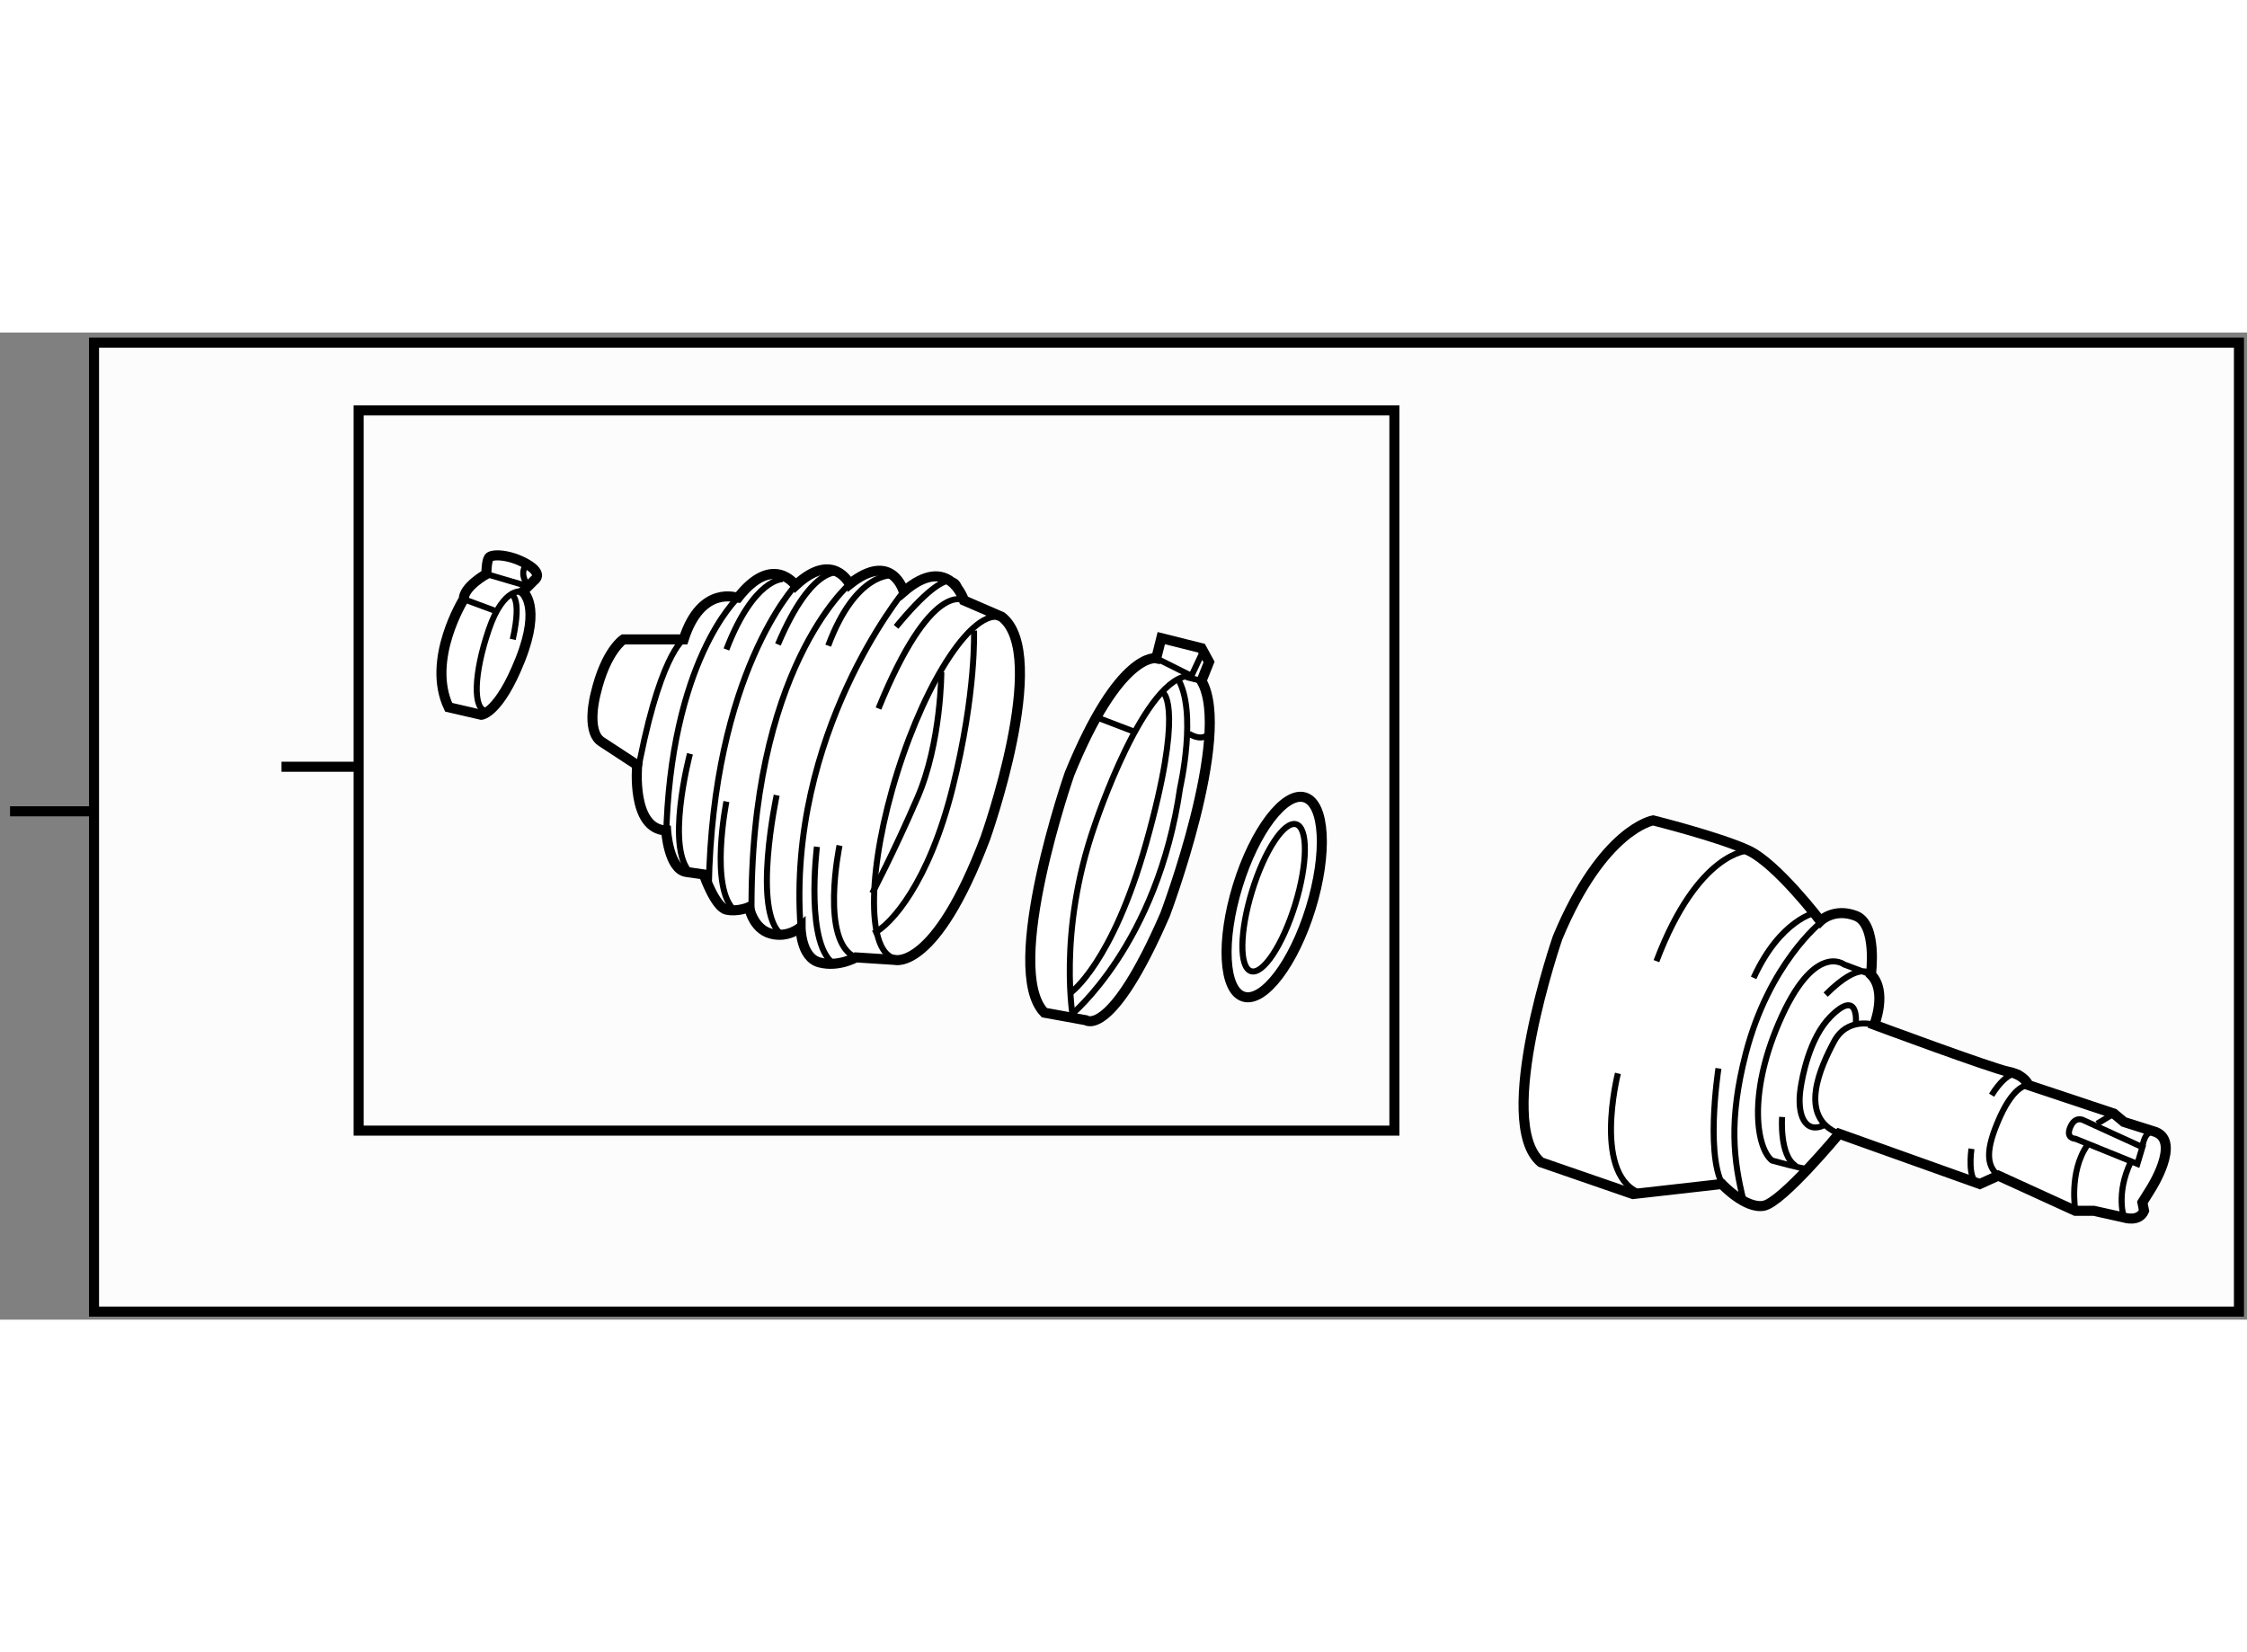 <?xml version="1.0" encoding="utf-8"?>
<!-- Generator: Adobe Illustrator 15.1.0, SVG Export Plug-In . SVG Version: 6.00 Build 0)  -->
<!DOCTYPE svg PUBLIC "-//W3C//DTD SVG 1.1//EN" "http://www.w3.org/Graphics/SVG/1.1/DTD/svg11.dtd">
<svg version="1.1" xmlns="http://www.w3.org/2000/svg" xmlns:xlink="http://www.w3.org/1999/xlink" x="0px" y="0px" width="244.8px"
	 height="180px" viewBox="113.464 6.241 111.744 49.088" enable-background="new 0 0 244.8 180" xml:space="preserve">
	
<rect x="113.464" y="6.241" width="111.744" height="49.088" fill="#808080" stroke="none"/>
	
<g></g><g><rect x="118.14" y="6.741" fill="#FCFCFC" stroke="#000000" stroke-width="0.5" width="106.668" height="48.188"></rect><line fill="none" stroke="#000000" stroke-width="0.5" x1="113.964" y1="30.049" x2="118.089" y2="30.049"></line></g><g><path fill="#FFFFFF" stroke="#000000" stroke-width="0.5" d="M203.995,35.5c0,0-2.156-2.833-3.573-3.5s-4.749-1.5-4.749-1.5
				s-2.5,0.417-4.75,5.833c0,0-3.168,9.167-0.834,11.167l4.584,1.583l4.416-0.5c0,0,1.166,1.25,2.083,1.083s3.75-3.583,3.75-3.583
				l7,2.5l0.917-0.417l3.833,1.75h0.917l1.5,0.333c0,0,0.75,0.25,1-0.333l-0.083-0.417l0.416-0.667c0,0,1.5-2.333,0.25-2.833
				l-1.583-0.5l-0.5-0.417l-4.25-1.417c0,0-0.167-0.5-1-0.667s-6.667-2.333-6.667-2.333s0.668-1.667-0.166-2.5
				c0,0,0.334-2.5-0.75-2.917S203.995,35.5,203.995,35.5z"></path><path fill="none" stroke="#000000" stroke-width="0.3" d="M204.006,35.583c0,0-2.569,2.043-3.724,6.507
				c-0.86,3.326-0.61,5.326-0.11,7.326"></path><path fill="none" stroke="#000000" stroke-width="0.3" d="M203.756,35.083c0,0-1.751,0.333-3.084,3.25"></path><path fill="none" stroke="#000000" stroke-width="0.3" d="M198.923,42.833c0,0-0.751,4.833,0.416,6.083"></path><path fill="none" stroke="#000000" stroke-width="0.3" d="M200.422,32c0,0-2.499,0-4.583,5.5"></path><path fill="none" stroke="#000000" stroke-width="0.3" d="M193.923,43.083c0,0-1.334,5.25,1.25,6"></path><path fill="none" stroke="#000000" stroke-width="0.3" d="M206.672,40.667c0,0-1.334-0.417-2,0.833s-1.834,3.75,0.25,4.583"></path><path fill="none" stroke="#000000" stroke-width="0.3" d="M214.339,43.667c0,0-0.667-0.083-1.417,1.583s-0.666,2.417-0.083,2.917"></path><path fill="none" stroke="#000000" stroke-width="0.3" d="M220.006,46.75l-2.917-1.333c0,0-0.417-0.25-0.667,0.333
				s0.25,0.583,0.25,0.583l3.084,1.25L220.006,46.75z"></path><path fill="none" stroke="#000000" stroke-width="0.3" d="M219.089,50.25c0,0-0.417-1.167,0.333-2.75"></path><path fill="none" stroke="#000000" stroke-width="0.3" d="M220.006,46.75c0,0,0.082-0.917,0.666-0.75"></path><path fill="none" stroke="#000000" stroke-width="0.3" d="M216.672,49.917c0,0-0.332-1.917,0.584-3.25"></path><line fill="none" stroke="#000000" stroke-width="0.3" x1="217.756" y1="45.583" x2="218.589" y2="45.083"></line><path fill="none" stroke="#000000" stroke-width="0.3" d="M203.339,47.833c-0.25,0-1.75-0.417-1.75-0.417
				c-0.75-0.583-1.224-3.201,0.333-6.833c1.75-4.083,3.25-2.917,3.25-2.917l1.334,0.5c0,0-0.5-0.75-2.25,1"></path><path fill="none" stroke="#000000" stroke-width="0.3" d="M205.756,40.583c0,0,0.17-1.752-1.25-0.333
				c-1.084,1.083-1.426,3.089-1.5,3.583c-0.198,1.323,0.229,2.281,1.177,1.823"></path><path fill="none" stroke="#000000" stroke-width="0.3" d="M202.089,45.25c0,0-0.146,1.938,0.688,2.438"></path><path fill="none" stroke="#000000" stroke-width="0.3" d="M213.922,43.083c0,0-0.582-0.25-1.416,1.083"></path><path fill="none" stroke="#000000" stroke-width="0.3" d="M211.506,46.833c0,0-0.251,1.667,0.416,1.75"></path></g>



	
<g><rect x="131.3" y="10.113" fill="#FCFCFC" stroke="#000000" stroke-width="0.5" width="51.508" height="35.816"></rect><line fill="none" stroke="#000000" stroke-width="0.5" x1="127.464" y1="27.833" x2="131.339" y2="27.833"></line></g><g><path fill="#FFFFFF" stroke="#000000" stroke-width="0.5" d="M137.651,18.25c0,0-1.125,0.625-1.125,1.25c0,0-1.875,3-0.75,5.375
				l1.625,0.375c0,0,0.875-0.063,1.938-2.75s0.125-3.375,0.125-3.375l0.563-0.563c0,0,0.5-0.313-0.375-0.813s-1.75-0.5-1.875-0.313
				S137.651,18.25,137.651,18.25z"></path><path fill="none" stroke="#000000" stroke-width="0.3" d="M139.464,19.125c0,0-0.938-0.313-1.688,1.875s-0.813,4-0.125,4.063"></path><path fill="none" stroke="#000000" stroke-width="0.3" d="M137.651,18.25l2.125,0.625c0,0-0.563-0.563-0.125-1.125"></path><path fill="none" stroke="#000000" stroke-width="0.3" d="M138.839,19.25c0,0,0.625,0,0.125,2.25"></path><line fill="none" stroke="#000000" stroke-width="0.3" x1="136.526" y1="19.5" x2="138.214" y2="20.125"></line></g><g><path fill="#FFFFFF" stroke="#000000" stroke-width="0.5" d="M147.464,21.5h-3c0,0-0.875,0.563-1.375,2.688
				c0,0-0.5,1.813,0.25,2.375l1.813,1.188c0,0-0.313,3.188,1.438,3.25c0,0,0.125,1.938,1,2.063s0.875,0.125,0.875,0.125
				s0.563,1.625,1.125,1.75s1.125-0.125,1.125-0.125s0.188,1.063,1.063,1.313s1.5-0.313,1.5-0.313s0,1.5,0.938,1.75
				s1.813-0.25,1.813-0.25l1.938,0.125c0,0,2,0.563,4.5-6.063c0,0,3.25-9.125,0.813-11l-1.875-0.813c0,0-0.75-2.375-3-0.438
				c0,0-0.563-2.063-2.688-0.375c0,0-0.813-1.688-2.688,0.063c0,0-1.125-1.625-2.875,0.625
				C150.151,19.438,148.339,18.75,147.464,21.5z"></path><path fill="none" stroke="#000000" stroke-width="0.3" d="M147.464,21.5c0,0-1.25,0.75-2.375,7.063"></path><path fill="none" stroke="#000000" stroke-width="0.3" d="M150.151,19.438c0,0-3.375,3.125-3.563,12"></path><path fill="none" stroke="#000000" stroke-width="0.3" d="M153.026,18.813c0,0-4.125,4.375-4.313,15"></path><path fill="none" stroke="#000000" stroke-width="0.3" d="M155.714,18.75c0,0-5,4.25-4.875,16.438"></path><path fill="none" stroke="#000000" stroke-width="0.3" d="M158.401,19.125c0,0-5.813,7.063-5.125,16.688"></path><path fill="none" stroke="#000000" stroke-width="0.3" d="M161.401,19.563c0,0-1.625-1.063-4.25,5.375"></path><path fill="none" stroke="#000000" stroke-width="0.3" d="M155.214,31.75c0,0-1,4.813,0.813,5.563"></path><path fill="none" stroke="#000000" stroke-width="0.3" d="M157.896,37.345c-1.363-0.43-1.275-4.569,0.196-9.246
				c1.472-4.678,3.771-8.122,5.136-7.693"></path><path fill="none" stroke="#000000" stroke-width="0.3" d="M161.151,18.938c0,0-0.188-1.625-3.125,1.938"></path><path fill="none" stroke="#000000" stroke-width="0.3" d="M154.089,31.813c0,0-0.625,5.063,0.938,5.875"></path><path fill="none" stroke="#000000" stroke-width="0.3" d="M157.839,18.313c0,0-1.813-0.188-3.188,3.5"></path><path fill="none" stroke="#000000" stroke-width="0.3" d="M152.089,29.25c0,0-1.25,5.813,0.25,6.938"></path><path fill="none" stroke="#000000" stroke-width="0.3" d="M149.589,29.563c0,0-0.875,4.375,0.438,5.438"></path><path fill="none" stroke="#000000" stroke-width="0.3" d="M155.276,18.188c0,0-1.375-0.563-3.125,3.563"></path><path fill="none" stroke="#000000" stroke-width="0.3" d="M152.401,18.5c0,0-1.438-0.063-2.813,3.5"></path><path fill="none" stroke="#000000" stroke-width="0.3" d="M147.776,27.188c0,0-1.313,4.938,0.125,6"></path><path fill="none" stroke="#000000" stroke-width="0.3" d="M161.901,21.063c0,0,0.125,3.063-1.063,7.813s-3.063,6.813-3.938,7.25"></path><path fill="none" stroke="#000000" stroke-width="0.3" d="M160.276,23.125c0,0,0,3.5-1.188,6.25s-2.25,4.75-2.25,4.75"></path></g><g><path fill="#FFFFFF" stroke="#000000" stroke-width="0.5" d="M170.964,22.438c0,0-1.813-0.375-4.313,5.75
				c0,0-3.375,9.688-1.25,11.875l2.063,0.375c0,0,1.25,0.938,3.938-5.25c0,0,3.375-8.938,1.813-11.625l0.375-0.938l-0.375-0.688
				l-2-0.5L170.964,22.438z"></path><polyline fill="none" stroke="#000000" stroke-width="0.3" points="170.964,22.438 172.714,23.313 173.214,22.25 		"></polyline><path fill="none" stroke="#000000" stroke-width="0.3" d="M166.839,40.438c0,0-0.813-4.313,1.063-9.688c0,0,2.5-7.563,4.813-7.438
				"></path><line fill="none" stroke="#000000" stroke-width="0.3" x1="167.839" y1="25.313" x2="169.964" y2="26.125"></line><path fill="none" stroke="#000000" stroke-width="0.3" d="M171.339,24.188c0,0,0.997,0.781-0.875,7.438
				c-1.688,6-3.75,7.438-3.75,7.438"></path><line fill="none" stroke="#000000" stroke-width="0.3" x1="172.464" y1="23.375" x2="173.214" y2="23.563"></line><path fill="none" stroke="#000000" stroke-width="0.3" d="M166.714,40.188c0,0,4.313-3.5,5.438-11.313
				c0,0,0.875-3.813-0.125-5.438"></path><path fill="none" stroke="#000000" stroke-width="0.3" d="M172.589,26.188c0,0,0.75,0.5,1.063-0.125"></path></g><g><ellipse transform="matrix(0.956 0.294 -0.294 0.956 17.93 -50.493)" fill="#FFFFFF" stroke="#000000" stroke-width="0.5" cx="176.776" cy="34.344" rx="1.898" ry="5.182"></ellipse><ellipse transform="matrix(0.956 0.294 -0.294 0.956 17.877 -50.421)" fill="none" stroke="#000000" stroke-width="0.3" cx="176.789" cy="34.302" rx="1.123" ry="3.821"></ellipse></g>


</svg>